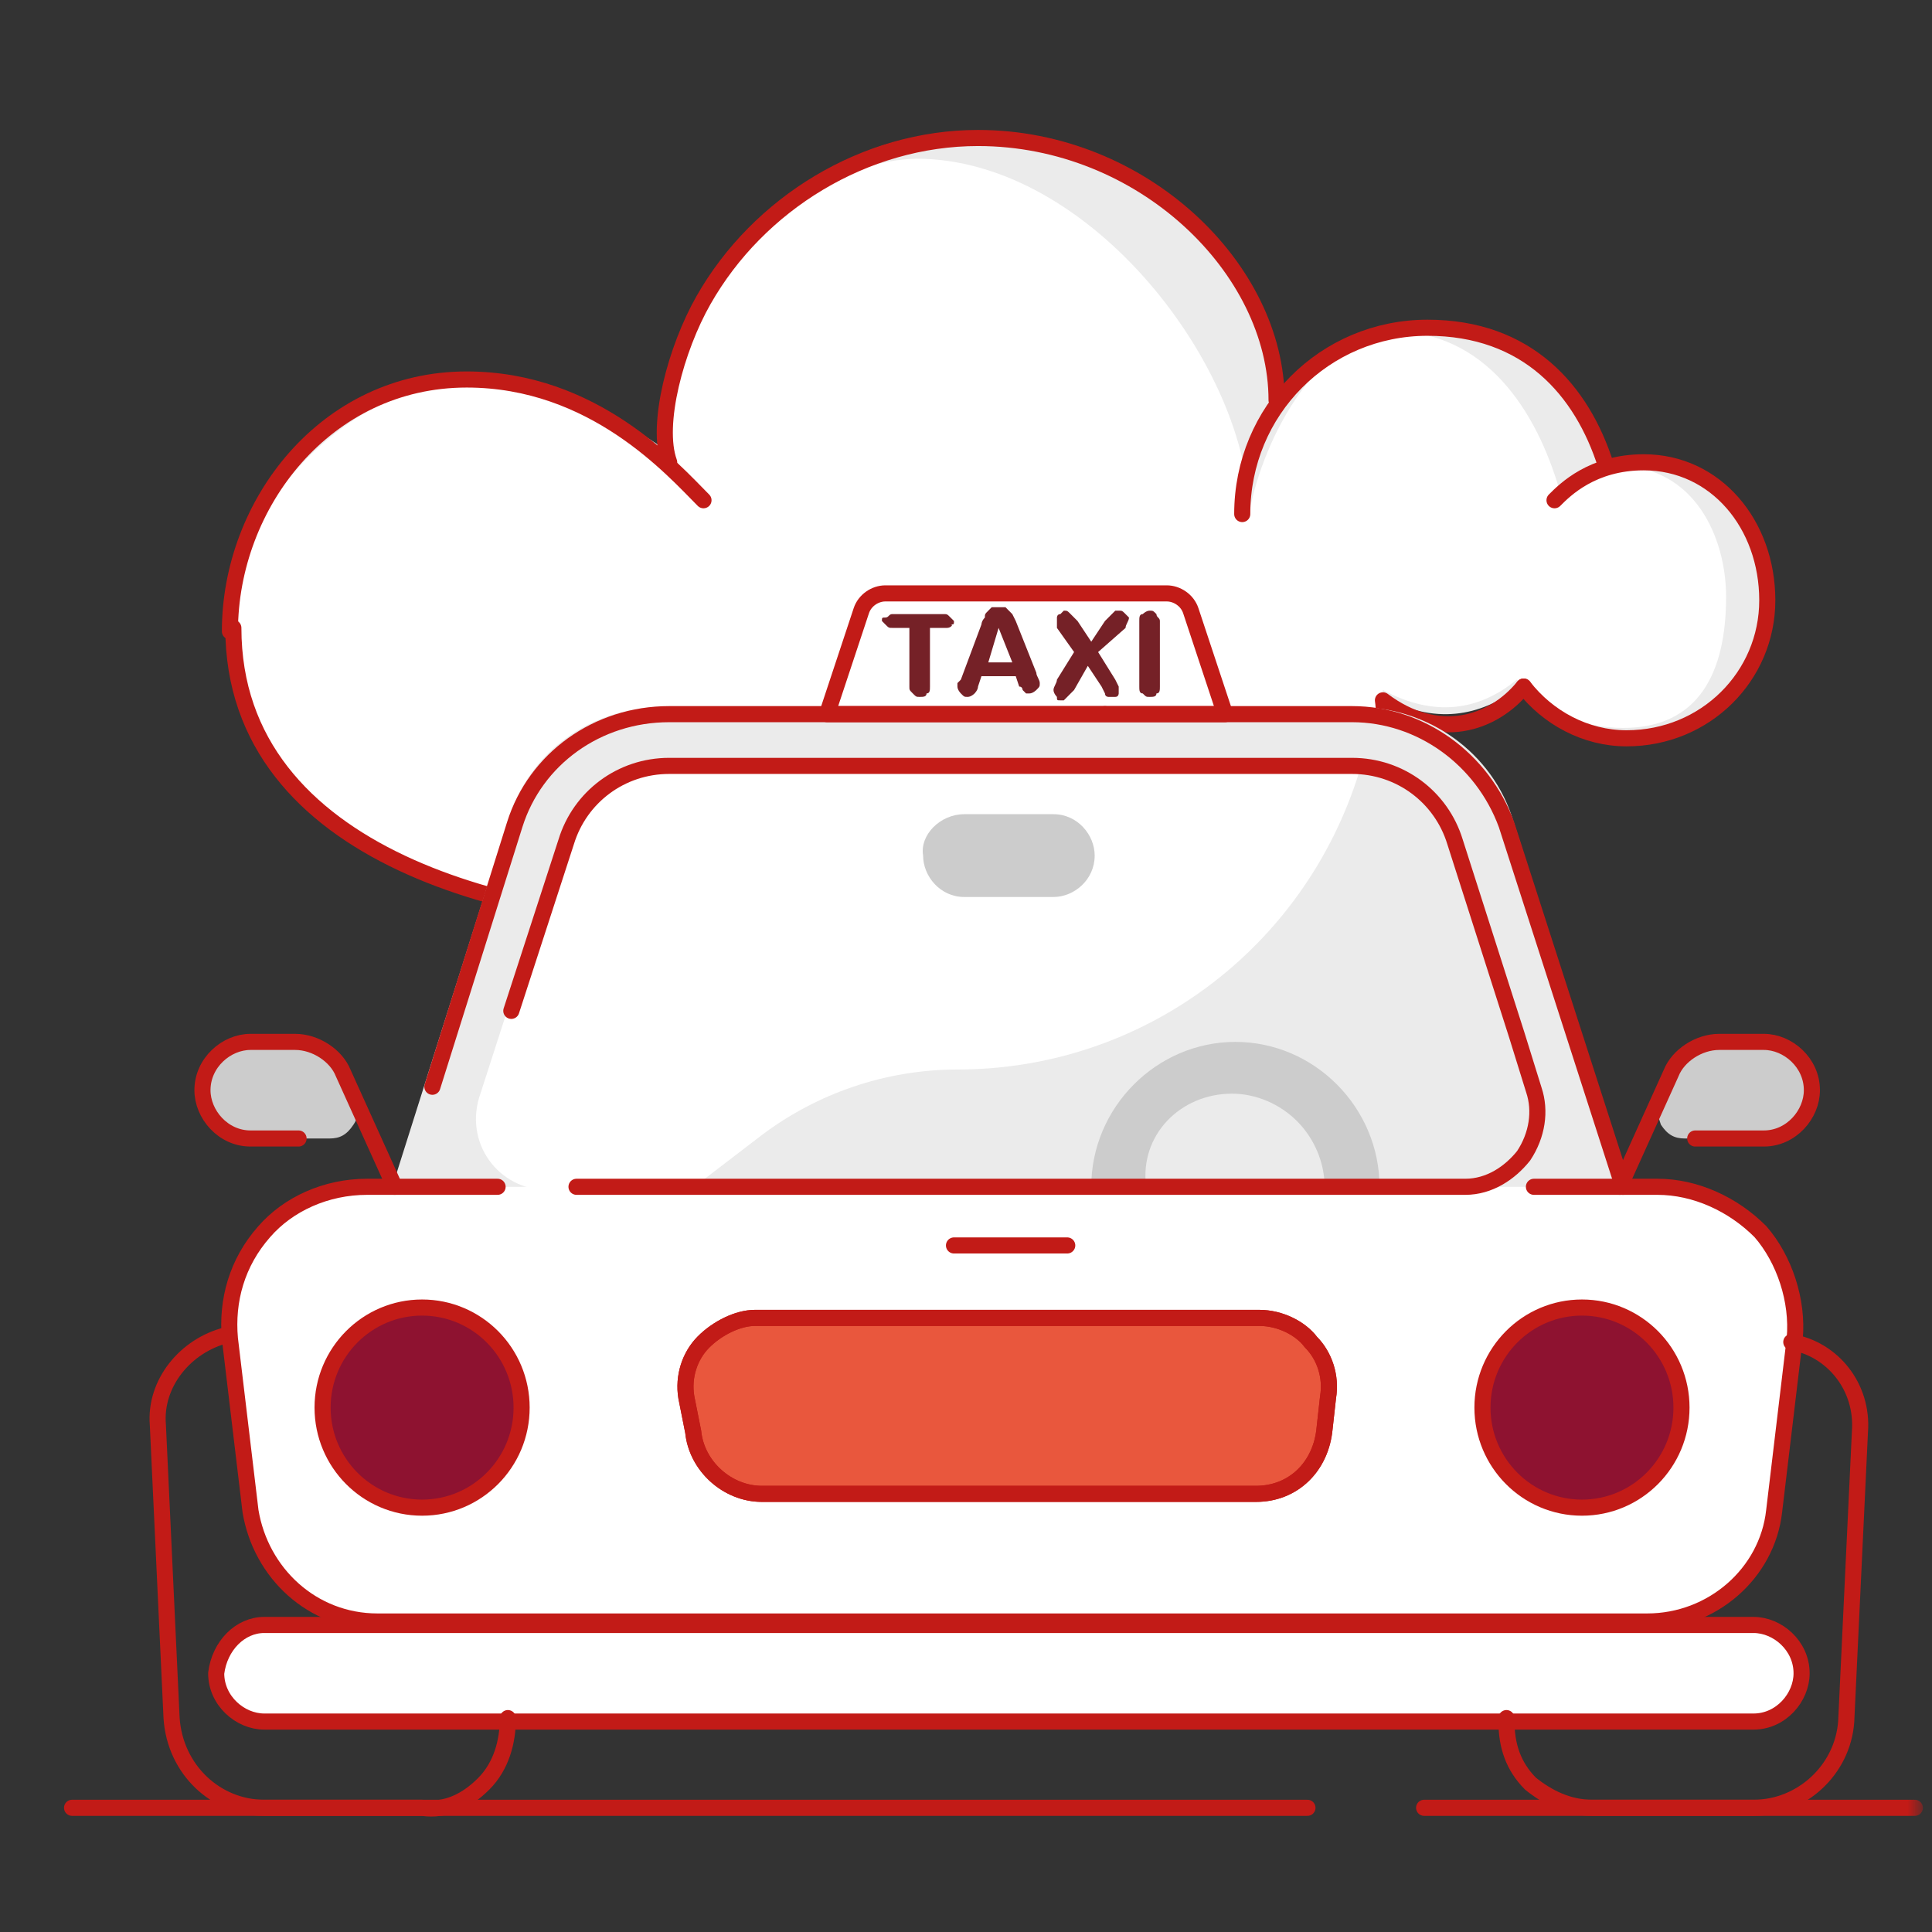 <svg width="120" height="120" viewBox="0 0 120 120" fill="none" xmlns="http://www.w3.org/2000/svg">
<rect x="0" y="0" width="120" height="120" fill="#333333" stroke="none"/>
<g clip-path="url(#clip0_37_347)">
<mask id="mask0_37_347" style="mask-type:luminance" maskUnits="userSpaceOnUse" x="0" y="0" width="120" height="120">
<path d="M119.361 0H0V120H119.361V0Z" fill="white"/>
</mask>
<g mask="url(#mask0_37_347)">
<path d="M43.055 57.429C51.154 57.429 57.975 54.643 64.156 49.286C73.961 55.286 85.044 51.643 85.897 43.286C89.094 45 91.865 44.571 94.423 42.643C96.128 44.571 98.472 45.643 101.243 45.643C106.146 45.643 110.195 41.786 110.195 37.071C110.195 32.357 106.146 28.5 101.243 28.5C100.604 28.5 100.391 28.5 99.751 28.714C98.259 24 93.783 20.357 88.455 20.357C84.831 20.357 81.634 21.857 79.076 24.643C79.076 15.643 70.551 9 60.107 8.357C48.17 7.714 40.497 21.643 41.989 28.5C39.858 26.571 34.103 23.571 27.282 23.571C18.757 24.214 14.068 32.786 14.494 40.5C14.494 51 26.856 57.214 43.055 57.429Z" fill="#EBEBEB"/>
</g>
<mask id="mask1_37_347" style="mask-type:luminance" maskUnits="userSpaceOnUse" x="0" y="0" width="120" height="120">
<path d="M119.361 0H0V120H119.361V0Z" fill="white"/>
</mask>
<g mask="url(#mask1_37_347)">
<path d="M14.494 39C14.707 50.571 28.988 57.429 43.055 57.429C50.941 57.429 58.828 54.214 64.583 48.857C74.174 54.857 85.044 51.214 85.897 42.857C89.094 44.571 91.865 44.143 94.21 42.214C95.702 44.143 98.259 45.214 100.817 45.214C105.506 45.214 107.211 41.786 107.211 37.071C107.211 33.429 105.293 28.929 100.391 28.929C99.112 28.929 97.833 29.786 96.98 30.857C95.702 26.143 92.718 20.786 86.749 20.571C81.421 20.786 78.224 28.071 77.584 31.929C77.584 22.929 67.78 9.857 56.909 9.857C47.957 10.071 40.497 21.857 41.776 28.714C40.071 27.643 34.316 23.357 29.414 23.571C21.527 23.786 14.068 31.929 14.494 39Z" fill="white"/>
</g>
<mask id="mask2_37_347" style="mask-type:luminance" maskUnits="userSpaceOnUse" x="0" y="0" width="120" height="120">
<path d="M119.361 0H0V120H119.361V0Z" fill="white"/>
</mask>
<g mask="url(#mask2_37_347)">
<path d="M79.29 24.857C79.29 16.714 70.977 8.571 60.746 8.571C53.712 8.571 47.105 12.643 43.695 18.643C41.989 21.643 40.711 26.357 41.563 28.714" stroke="#C21B17" stroke-miterlimit="10" stroke-linecap="round" stroke-linejoin="round"/>
</g>
<mask id="mask3_37_347" style="mask-type:luminance" maskUnits="userSpaceOnUse" x="0" y="0" width="120" height="120">
<path d="M119.361 0H0V120H119.361V0Z" fill="white"/>
</mask>
<g mask="url(#mask3_37_347)">
<path d="M77.158 31.929C77.158 25.5 82.274 20.357 88.668 20.357C94.849 20.357 98.259 24.214 99.751 28.929" stroke="#C21B17" stroke-miterlimit="10" stroke-linecap="round" stroke-linejoin="round"/>
</g>
<mask id="mask4_37_347" style="mask-type:luminance" maskUnits="userSpaceOnUse" x="0" y="0" width="120" height="120">
<path d="M119.361 0H0V120H119.361V0Z" fill="white"/>
</mask>
<g mask="url(#mask4_37_347)">
<path d="M43.695 31.071C41.776 29.143 36.874 23.571 28.988 23.571C20.249 23.571 14.281 31.286 14.281 39.214" stroke="#C21B17" stroke-miterlimit="10" stroke-linecap="round" stroke-linejoin="round"/>
</g>
<mask id="mask5_37_347" style="mask-type:luminance" maskUnits="userSpaceOnUse" x="0" y="0" width="120" height="120">
<path d="M119.361 0H0V120H119.361V0Z" fill="white"/>
</mask>
<g mask="url(#mask5_37_347)">
<path d="M68.632 44.357C65.862 49.286 55.631 57.429 44.334 57.429C32.398 57.429 14.494 53.357 14.494 39" stroke="#C21B17" stroke-miterlimit="10" stroke-linecap="round" stroke-linejoin="round"/>
</g>
<mask id="mask6_37_347" style="mask-type:luminance" maskUnits="userSpaceOnUse" x="0" y="0" width="120" height="120">
<path d="M119.361 0H0V120H119.361V0Z" fill="white"/>
</mask>
<g mask="url(#mask6_37_347)">
<path d="M65.862 49.929C67.567 51.429 70.977 52.714 73.961 52.5C81.208 52.5 86.537 47.571 85.897 43.5C89.307 46.071 92.718 45 94.636 42.643" stroke="#C21B17" stroke-miterlimit="10" stroke-linecap="round" stroke-linejoin="round"/>
</g>
<mask id="mask7_37_347" style="mask-type:luminance" maskUnits="userSpaceOnUse" x="0" y="0" width="120" height="120">
<path d="M119.361 0H0V120H119.361V0Z" fill="white"/>
</mask>
<g mask="url(#mask7_37_347)">
<path d="M96.554 31.071C97.194 30.429 98.899 28.714 102.096 28.714C106.572 28.714 109.769 32.571 109.769 37.286C109.769 42 105.933 45.857 101.03 45.857C98.473 45.857 96.128 44.571 94.636 42.643" stroke="#C21B17" stroke-miterlimit="10" stroke-linecap="round" stroke-linejoin="round"/>
</g>
<mask id="mask8_37_347" style="mask-type:luminance" maskUnits="userSpaceOnUse" x="0" y="0" width="120" height="120">
<path d="M119.361 0H0V120H119.361V0Z" fill="white"/>
</mask>
<g mask="url(#mask8_37_347)">
<path d="M26.856 73.929L33.89 53.571C35.169 49.929 38.792 47.357 43.055 47.357H81.421C85.471 47.357 89.307 49.929 90.586 53.571L97.62 73.929H26.856Z" fill="white"/>
</g>
<mask id="mask9_37_347" style="mask-type:luminance" maskUnits="userSpaceOnUse" x="0" y="0" width="120" height="120">
<path d="M119.361 0H0V120H119.361V0Z" fill="white"/>
</mask>
<g mask="url(#mask9_37_347)">
<path d="M93.144 51C92.078 47.571 89.094 45 85.684 44.143L84.405 48C80.995 58.929 70.977 66.429 59.467 66.429C54.991 66.429 50.728 67.929 47.318 70.5L42.842 73.929H100.604L93.144 51Z" fill="#EBEBEB"/>
</g>
<mask id="mask10_37_347" style="mask-type:luminance" maskUnits="userSpaceOnUse" x="0" y="0" width="120" height="120">
<path d="M119.361 0H0V120H119.361V0Z" fill="white"/>
</mask>
<g mask="url(#mask10_37_347)">
<path d="M101.243 73.929L93.996 51C92.718 46.714 88.668 43.929 84.405 43.929H41.137C36.661 43.929 32.824 46.714 31.545 51L24.298 73.929L26.217 77.571L39.432 73.929H34.103C30.906 73.929 28.774 70.929 29.84 67.929L34.956 52.071C35.808 49.286 38.579 47.357 41.35 47.357H84.618C87.602 47.357 90.16 49.286 91.012 52.071L94.849 64.286L95.915 67.929C96.767 70.929 94.636 73.929 91.652 73.929H80.781V77.571H99.964V74.143L101.243 73.929Z" fill="#EBEBEB"/>
</g>
<mask id="mask11_37_347" style="mask-type:luminance" maskUnits="userSpaceOnUse" x="0" y="0" width="120" height="120">
<path d="M119.361 0H0V120H119.361V0Z" fill="white"/>
</mask>
<g mask="url(#mask11_37_347)">
<path d="M16.412 100.929H108.916C110.408 100.929 111.9 102.214 111.9 103.929C111.9 105.429 110.622 106.929 108.916 106.929H16.412C14.92 106.929 13.428 105.643 13.428 103.929C13.641 102.214 14.92 100.929 16.412 100.929Z" fill="white"/>
</g>
<mask id="mask12_37_347" style="mask-type:luminance" maskUnits="userSpaceOnUse" x="0" y="0" width="120" height="120">
<path d="M119.361 0H0V120H119.361V0Z" fill="white"/>
</mask>
<g mask="url(#mask12_37_347)">
<path d="M73.748 73.714H22.38C20.036 73.714 17.691 74.786 15.986 76.5C14.494 78.214 13.641 80.786 13.854 83.143L15.133 93.857C15.56 97.714 18.97 100.714 23.02 100.714H101.883C105.933 100.714 109.13 97.714 109.769 93.857L111.048 83.143C111.261 80.786 110.622 78.429 108.917 76.5C107.425 74.786 105.08 73.714 102.522 73.714H73.748Z" fill="white"/>
</g>
<mask id="mask13_37_347" style="mask-type:luminance" maskUnits="userSpaceOnUse" x="0" y="0" width="120" height="120">
<path d="M119.361 0H0V120H119.361V0Z" fill="white"/>
</mask>
<g mask="url(#mask13_37_347)">
<path d="M103.162 67.929L103.801 66.643C104.227 65.571 105.506 64.714 106.785 64.714H109.556C111.048 64.714 112.54 66 112.54 67.714C112.54 69.429 111.261 70.714 109.556 70.714H104.654C104.014 70.714 103.588 70.5 103.162 69.857C102.949 69.214 102.735 68.571 103.162 67.929Z" fill="#CCCCCC"/>
</g>
<mask id="mask14_37_347" style="mask-type:luminance" maskUnits="userSpaceOnUse" x="0" y="0" width="120" height="120">
<path d="M119.361 0H0V120H119.361V0Z" fill="white"/>
</mask>
<g mask="url(#mask14_37_347)">
<path d="M22.167 67.929L21.527 66.643C21.101 65.571 19.822 64.714 18.544 64.714H15.559C14.067 64.714 12.575 66 12.575 67.714C12.575 69.429 13.854 70.714 15.559 70.714H20.462C21.101 70.714 21.527 70.5 21.954 69.857C22.38 69.214 22.38 68.571 22.167 67.929Z" fill="#CCCCCC"/>
</g>
<mask id="mask15_37_347" style="mask-type:luminance" maskUnits="userSpaceOnUse" x="0" y="0" width="120" height="120">
<path d="M119.361 0H0V120H119.361V0Z" fill="white"/>
</mask>
<g mask="url(#mask15_37_347)">
<path d="M98.259 81C101.67 81 104.44 83.786 104.44 87.214C104.44 90.643 101.67 93.429 98.259 93.429C94.849 93.429 92.078 90.643 92.078 87.214C92.078 83.786 94.849 81 98.259 81Z" fill="#8E1230"/>
</g>
<mask id="mask16_37_347" style="mask-type:luminance" maskUnits="userSpaceOnUse" x="0" y="0" width="120" height="120">
<path d="M119.361 0H0V120H119.361V0Z" fill="white"/>
</mask>
<g mask="url(#mask16_37_347)">
<path d="M26.217 81C29.627 81 32.398 83.786 32.398 87.214C32.398 90.643 29.627 93.429 26.217 93.429C22.806 93.429 20.036 90.643 20.036 87.214C20.036 83.786 22.806 81 26.217 81Z" fill="#8E1230"/>
</g>
<mask id="mask17_37_347" style="mask-type:luminance" maskUnits="userSpaceOnUse" x="0" y="0" width="120" height="120">
<path d="M119.361 0H0V120H119.361V0Z" fill="white"/>
</mask>
<g mask="url(#mask17_37_347)">
<path d="M59.893 50.571H65.435C66.927 50.571 67.993 51.857 67.993 53.143C67.993 54.643 66.714 55.714 65.435 55.714H59.893C58.401 55.714 57.336 54.429 57.336 53.143C57.122 51.857 58.401 50.571 59.893 50.571Z" fill="#CCCCCC"/>
</g>
<mask id="mask18_37_347" style="mask-type:luminance" maskUnits="userSpaceOnUse" x="0" y="0" width="120" height="120">
<path d="M119.361 0H0V120H119.361V0Z" fill="white"/>
</mask>
<g mask="url(#mask18_37_347)">
<path d="M78.011 92.786H47.318C45.187 92.786 43.268 91.071 43.055 88.929L42.629 86.786C42.416 85.5 42.842 84.214 43.694 83.357C44.547 82.5 45.826 81.857 46.892 81.857H78.224C79.503 81.857 80.781 82.5 81.421 83.357C82.273 84.214 82.7 85.5 82.487 86.786L82.273 88.714C82.06 91.071 80.355 92.786 78.011 92.786Z" fill="#E9573D"/>
</g>
<mask id="mask19_37_347" style="mask-type:luminance" maskUnits="userSpaceOnUse" x="0" y="0" width="120" height="120">
<path d="M119.361 0H0V120H119.361V0Z" fill="white"/>
</mask>
<g mask="url(#mask19_37_347)">
<path d="M76.519 67.929C78.011 67.929 79.503 68.571 80.568 69.643C81.634 70.714 82.274 72.214 82.274 73.714H85.684C85.684 68.786 81.634 64.714 76.732 64.714C71.829 64.714 67.78 68.786 67.78 73.714H71.19C70.764 70.5 73.322 67.929 76.519 67.929Z" fill="#CCCCCC"/>
</g>
<mask id="mask20_37_347" style="mask-type:luminance" maskUnits="userSpaceOnUse" x="0" y="0" width="120" height="120">
<path d="M119.361 0H0V120H119.361V0Z" fill="white"/>
</mask>
<g mask="url(#mask20_37_347)">
<path d="M4.476 112.286H81.208" stroke="#C21B17" stroke-miterlimit="10" stroke-linecap="round" stroke-linejoin="round"/>
</g>
<mask id="mask21_37_347" style="mask-type:luminance" maskUnits="userSpaceOnUse" x="0" y="0" width="120" height="120">
<path d="M119.361 0H0V120H119.361V0Z" fill="white"/>
</mask>
<g mask="url(#mask21_37_347)">
<path d="M95.275 73.714H102.948C105.293 73.714 107.638 74.786 109.343 76.5C110.835 78.214 111.687 80.786 111.474 83.143L110.195 93.857C109.769 97.714 106.359 100.714 102.309 100.714H23.446C19.396 100.714 16.199 97.714 15.559 93.857L14.28 83.143C14.067 80.786 14.707 78.429 16.412 76.5C17.904 74.786 20.249 73.714 22.806 73.714H30.906" stroke="#C21B17" stroke-miterlimit="10" stroke-linecap="round" stroke-linejoin="round"/>
</g>
<mask id="mask22_37_347" style="mask-type:luminance" maskUnits="userSpaceOnUse" x="0" y="0" width="120" height="120">
<path d="M119.361 0H0V120H119.361V0Z" fill="white"/>
</mask>
<g mask="url(#mask22_37_347)">
<path d="M88.455 112.286H118.934" stroke="#C21B17" stroke-miterlimit="10" stroke-linecap="round" stroke-linejoin="round"/>
</g>
<mask id="mask23_37_347" style="mask-type:luminance" maskUnits="userSpaceOnUse" x="0" y="0" width="120" height="120">
<path d="M119.361 0H0V120H119.361V0Z" fill="white"/>
</mask>
<g mask="url(#mask23_37_347)">
<path d="M78.011 92.786H47.318C45.187 92.786 43.268 91.071 43.055 88.929L42.629 86.786C42.416 85.5 42.842 84.214 43.694 83.357C44.547 82.5 45.826 81.857 46.892 81.857H78.224C79.503 81.857 80.781 82.5 81.421 83.357C82.273 84.214 82.7 85.5 82.487 86.786L82.273 88.714C82.06 91.071 80.355 92.786 78.011 92.786Z" stroke="#C21B17" stroke-miterlimit="10" stroke-linecap="round" stroke-linejoin="round"/>
</g>
<mask id="mask24_37_347" style="mask-type:luminance" maskUnits="userSpaceOnUse" x="0" y="0" width="120" height="120">
<path d="M119.361 0H0V120H119.361V0Z" fill="white"/>
</mask>
<g mask="url(#mask24_37_347)">
<path d="M26.856 67.5L31.972 51.214C33.251 47.143 37.087 44.357 41.563 44.357H83.979C88.242 44.357 92.078 47.143 93.57 51.214L100.817 73.714" stroke="#C21B17" stroke-miterlimit="10" stroke-linecap="round" stroke-linejoin="round"/>
</g>
<mask id="mask25_37_347" style="mask-type:luminance" maskUnits="userSpaceOnUse" x="0" y="0" width="120" height="120">
<path d="M119.361 0H0V120H119.361V0Z" fill="white"/>
</mask>
<g mask="url(#mask25_37_347)">
<path d="M31.759 62.786L35.169 52.286C36.021 49.5 38.579 47.571 41.563 47.571H83.979C86.963 47.571 89.52 49.5 90.373 52.286L94.21 64.286L95.275 67.714C95.702 69 95.489 70.5 94.636 71.786C93.783 72.857 92.505 73.714 91.013 73.714H35.808" stroke="#C21B17" stroke-miterlimit="10" stroke-linecap="round" stroke-linejoin="round"/>
</g>
<mask id="mask26_37_347" style="mask-type:luminance" maskUnits="userSpaceOnUse" x="0" y="0" width="120" height="120">
<path d="M119.361 0H0V120H119.361V0Z" fill="white"/>
</mask>
<g mask="url(#mask26_37_347)">
<path d="M16.412 100.929H108.916C110.408 100.929 111.9 102.214 111.9 103.929C111.9 105.429 110.622 106.929 108.916 106.929H16.412C14.92 106.929 13.428 105.643 13.428 103.929C13.641 102.214 14.92 100.929 16.412 100.929Z" stroke="#C21B17" stroke-miterlimit="10" stroke-linecap="round" stroke-linejoin="round"/>
</g>
<mask id="mask27_37_347" style="mask-type:luminance" maskUnits="userSpaceOnUse" x="0" y="0" width="120" height="120">
<path d="M119.361 0H0V120H119.361V0Z" fill="white"/>
</mask>
<g mask="url(#mask27_37_347)">
<path d="M100.604 73.714L103.801 66.643C104.227 65.571 105.506 64.714 106.785 64.714H109.556C111.048 64.714 112.54 66 112.54 67.714C112.54 69.214 111.261 70.714 109.556 70.714H105.293" stroke="#C21B17" stroke-miterlimit="10" stroke-linecap="round" stroke-linejoin="round"/>
</g>
<mask id="mask28_37_347" style="mask-type:luminance" maskUnits="userSpaceOnUse" x="0" y="0" width="120" height="120">
<path d="M119.361 0H0V120H119.361V0Z" fill="white"/>
</mask>
<g mask="url(#mask28_37_347)">
<path d="M24.512 73.714L21.314 66.643C20.888 65.571 19.609 64.714 18.33 64.714H15.559C14.067 64.714 12.575 66 12.575 67.714C12.575 69.214 13.854 70.714 15.559 70.714H18.544" stroke="#C21B17" stroke-miterlimit="10" stroke-linecap="round" stroke-linejoin="round"/>
</g>
<mask id="mask29_37_347" style="mask-type:luminance" maskUnits="userSpaceOnUse" x="0" y="0" width="120" height="120">
<path d="M119.361 0H0V120H119.361V0Z" fill="white"/>
</mask>
<g mask="url(#mask29_37_347)">
<path d="M59.254 77.357H66.288" stroke="#C21B17" stroke-miterlimit="10" stroke-linecap="round" stroke-linejoin="round"/>
</g>
<mask id="mask30_37_347" style="mask-type:luminance" maskUnits="userSpaceOnUse" x="0" y="0" width="120" height="120">
<path d="M119.361 0H0V120H119.361V0Z" fill="white"/>
</mask>
<g mask="url(#mask30_37_347)">
<path d="M111.261 83.357C113.819 83.786 115.737 86.143 115.524 88.929L114.671 106.929C114.458 109.929 111.9 112.286 108.916 112.286H98.899C97.407 112.286 96.128 111.643 95.062 110.786C93.996 109.714 93.57 108.429 93.57 106.929V106.714" stroke="#C21B17" stroke-miterlimit="10" stroke-linecap="round" stroke-linejoin="round"/>
</g>
<mask id="mask31_37_347" style="mask-type:luminance" maskUnits="userSpaceOnUse" x="0" y="0" width="120" height="120">
<path d="M119.361 0H0V120H119.361V0Z" fill="white"/>
</mask>
<g mask="url(#mask31_37_347)">
<path d="M31.545 106.714C31.545 108.214 31.119 109.714 30.053 110.786C28.988 111.857 27.709 112.5 26.217 112.286H16.412C13.428 112.286 10.87 109.929 10.657 106.714L9.805 88.5C9.591 85.929 11.51 83.571 14.067 82.929" stroke="#C21B17" stroke-miterlimit="10" stroke-linecap="round" stroke-linejoin="round"/>
</g>
<mask id="mask32_37_347" style="mask-type:luminance" maskUnits="userSpaceOnUse" x="0" y="0" width="120" height="120">
<path d="M119.361 0H0V120H119.361V0Z" fill="white"/>
</mask>
<g mask="url(#mask32_37_347)">
<path d="M98.259 93.643C101.673 93.643 104.44 90.861 104.44 87.429C104.44 83.996 101.673 81.214 98.259 81.214C94.846 81.214 92.078 83.996 92.078 87.429C92.078 90.861 94.846 93.643 98.259 93.643Z" stroke="#C21B17" stroke-miterlimit="10" stroke-linecap="round" stroke-linejoin="round"/>
</g>
<mask id="mask33_37_347" style="mask-type:luminance" maskUnits="userSpaceOnUse" x="0" y="0" width="120" height="120">
<path d="M119.361 0H0V120H119.361V0Z" fill="white"/>
</mask>
<g mask="url(#mask33_37_347)">
<path d="M26.217 93.643C29.631 93.643 32.398 90.861 32.398 87.429C32.398 83.996 29.631 81.214 26.217 81.214C22.803 81.214 20.036 83.996 20.036 87.429C20.036 90.861 22.803 93.643 26.217 93.643Z" stroke="#C21B17" stroke-miterlimit="10" stroke-linecap="round" stroke-linejoin="round"/>
</g>
<mask id="mask34_37_347" style="mask-type:luminance" maskUnits="userSpaceOnUse" x="0" y="0" width="120" height="120">
<path d="M119.361 0H0V120H119.361V0Z" fill="white"/>
</mask>
<g mask="url(#mask34_37_347)">
<path d="M78.011 92.786H47.318C45.187 92.786 43.268 91.071 43.055 88.929L42.629 86.786C42.416 85.5 42.842 84.214 43.694 83.357C44.547 82.5 45.826 81.857 46.892 81.857H78.224C79.503 81.857 80.781 82.5 81.421 83.357C82.273 84.214 82.7 85.5 82.487 86.786L82.273 88.714C82.06 91.071 80.355 92.786 78.011 92.786Z" stroke="#C21B17" stroke-miterlimit="10" stroke-linecap="round" stroke-linejoin="round"/>
</g>
<mask id="mask35_37_347" style="mask-type:luminance" maskUnits="userSpaceOnUse" x="0" y="0" width="120" height="120">
<path d="M119.361 0H0V120H119.361V0Z" fill="white"/>
</mask>
<g mask="url(#mask35_37_347)">
<path d="M51.368 44.357L53.499 37.929C53.712 37.286 54.352 36.857 54.991 36.857H72.469C73.108 36.857 73.748 37.286 73.961 37.929L76.092 44.357H51.368Z" stroke="#C21B17" stroke-linecap="round" stroke-linejoin="round"/>
</g>
<mask id="mask36_37_347" style="mask-type:luminance" maskUnits="userSpaceOnUse" x="0" y="0" width="120" height="120">
<path d="M119.361 0H0V120H119.361V0Z" fill="white"/>
</mask>
<g mask="url(#mask36_37_347)">
<path d="M58.828 39H57.762V42.643C57.762 42.857 57.762 43.071 57.549 43.071C57.549 43.286 57.336 43.286 57.123 43.286C56.91 43.286 56.91 43.286 56.696 43.071C56.483 42.857 56.483 42.857 56.483 42.643V39H55.417C55.204 39 55.204 39 54.991 38.786L54.778 38.571C54.778 38.357 54.778 38.357 54.991 38.357C55.204 38.357 55.204 38.143 55.417 38.143H58.615C58.828 38.143 58.828 38.143 59.041 38.357L59.254 38.571C59.254 38.786 59.254 38.786 59.041 38.786C59.254 38.786 59.041 39 58.828 39Z" fill="#752127"/>
</g>
<mask id="mask37_37_347" style="mask-type:luminance" maskUnits="userSpaceOnUse" x="0" y="0" width="120" height="120">
<path d="M119.361 0H0V120H119.361V0Z" fill="white"/>
</mask>
<g mask="url(#mask37_37_347)">
<path d="M63.304 42.643L63.09 42H60.959L60.746 42.643C60.746 42.857 60.533 43.071 60.533 43.071C60.533 43.071 60.32 43.286 60.106 43.286C59.893 43.286 59.893 43.286 59.68 43.071C59.68 43.071 59.467 42.857 59.467 42.643V42.429L59.68 42.214L60.959 38.786C60.959 38.786 60.959 38.571 61.172 38.357C61.172 38.143 61.172 38.143 61.385 37.929L61.599 37.714C61.812 37.714 61.812 37.714 62.025 37.714C62.238 37.714 62.238 37.714 62.451 37.714L62.664 37.929L62.877 38.143L63.09 38.571L64.369 41.786C64.369 42 64.582 42.214 64.582 42.429C64.582 42.643 64.582 42.643 64.369 42.857C64.369 42.857 64.156 43.071 63.943 43.071H63.73C63.73 43.071 63.73 43.071 63.517 42.857C63.517 42.857 63.517 42.643 63.304 42.643ZM61.385 41.143H62.877L62.025 39L61.385 41.143Z" fill="#752127"/>
</g>
<mask id="mask38_37_347" style="mask-type:luminance" maskUnits="userSpaceOnUse" x="0" y="0" width="120" height="120">
<path d="M119.361 0H0V120H119.361V0Z" fill="white"/>
</mask>
<g mask="url(#mask38_37_347)">
<path d="M65.648 42.214L66.714 40.5L65.648 39V38.571V38.357C65.648 38.357 65.648 38.143 65.861 38.143L66.075 37.929C66.288 37.929 66.288 37.929 66.501 38.143C66.714 38.357 66.714 38.357 66.927 38.571L67.78 39.857L68.632 38.571L68.845 38.357L69.058 38.143L69.272 37.929H69.485C69.698 37.929 69.698 37.929 69.911 38.143L70.124 38.357C70.124 38.571 69.911 38.786 69.911 39L68.206 40.5L69.272 42.214L69.485 42.643V42.857V43.071C69.485 43.071 69.485 43.286 69.272 43.286H69.058H68.845C68.845 43.286 68.632 43.286 68.632 43.071L68.419 42.643L67.567 41.357L66.714 42.857L66.501 43.071C66.501 43.071 66.501 43.071 66.288 43.286C66.288 43.286 66.288 43.286 66.075 43.5H65.861C65.648 43.5 65.648 43.5 65.648 43.286C65.648 43.286 65.435 43.071 65.435 42.857C65.435 42.643 65.648 42.429 65.648 42.214Z" fill="#752127"/>
</g>
<mask id="mask39_37_347" style="mask-type:luminance" maskUnits="userSpaceOnUse" x="0" y="0" width="120" height="120">
<path d="M119.361 0H0V120H119.361V0Z" fill="white"/>
</mask>
<g mask="url(#mask39_37_347)">
<path d="M70.764 42.643V38.571C70.764 38.357 70.764 38.143 70.977 38.143C70.977 38.143 71.19 37.929 71.403 37.929C71.616 37.929 71.616 37.929 71.829 38.143C71.829 38.357 72.043 38.357 72.043 38.571V42.643C72.043 42.857 72.043 43.071 71.829 43.071C71.829 43.286 71.616 43.286 71.403 43.286C71.19 43.286 71.19 43.286 70.977 43.071C70.764 43.071 70.764 42.857 70.764 42.643Z" fill="#752127"/>
</g>
</g>
<defs>
<clipPath id="clip0_37_347">
<rect width="120" height="120" fill="white"/>
</clipPath>
</defs>
</svg>
